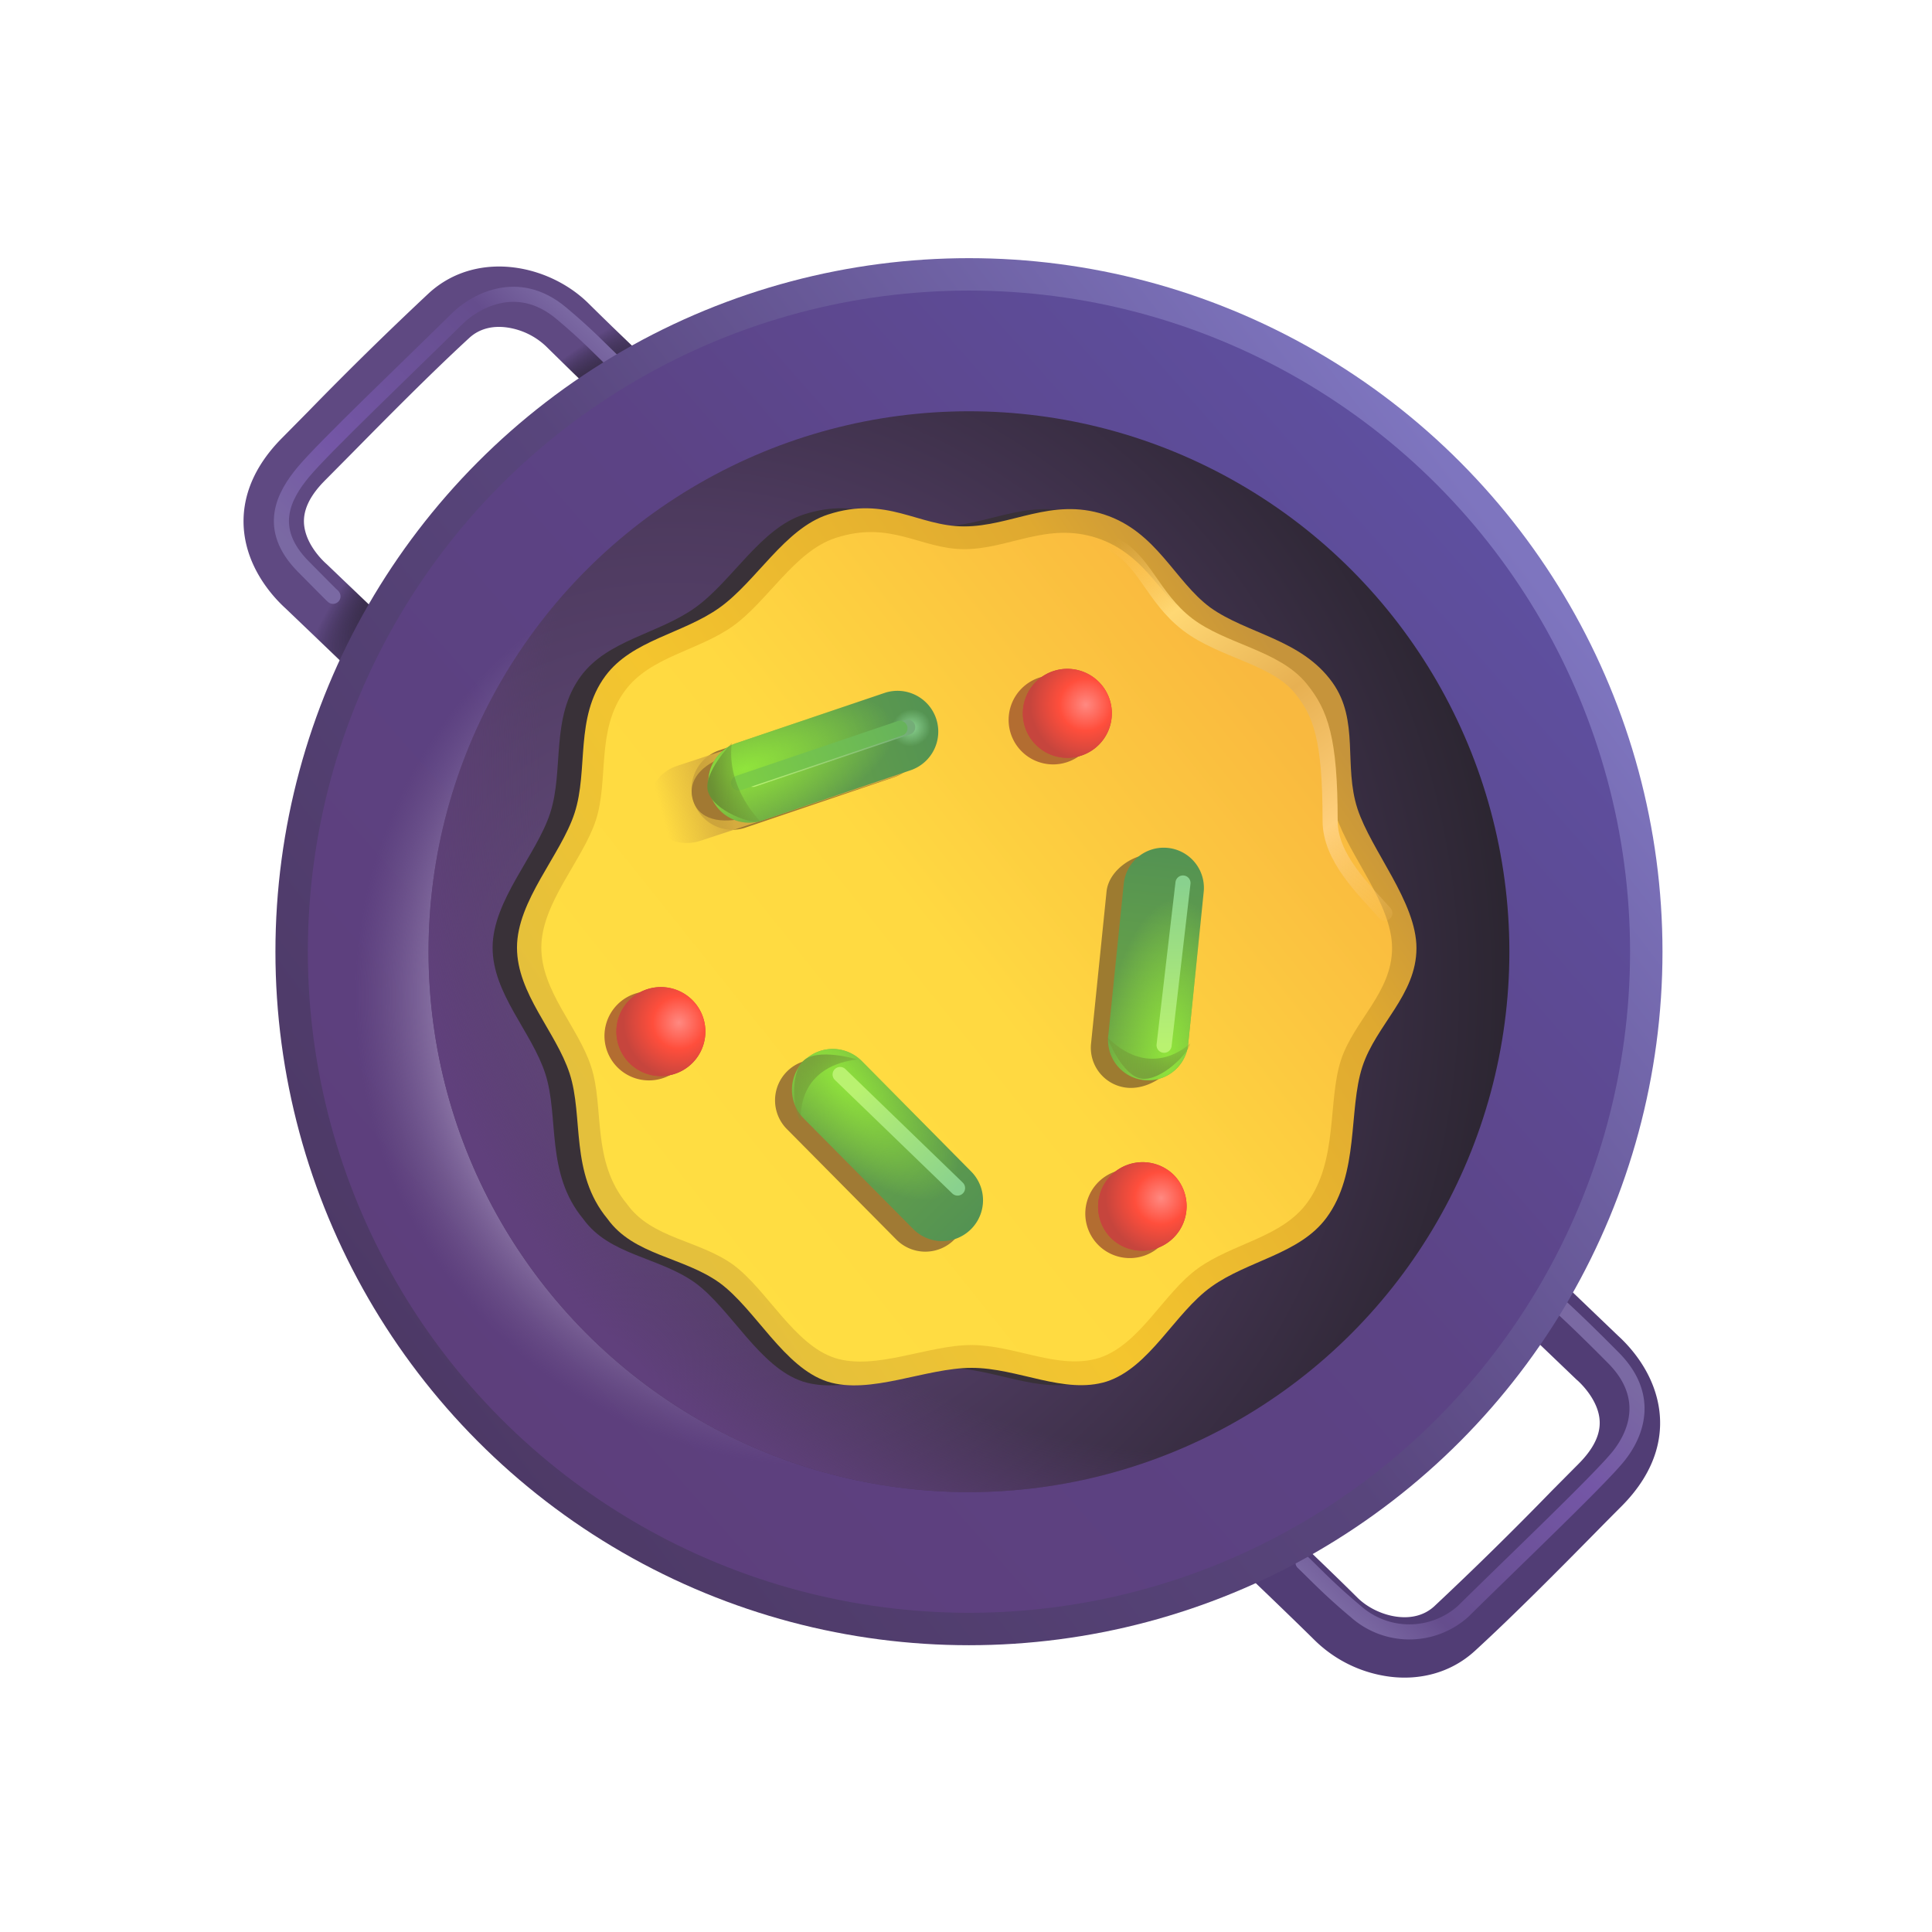 <svg xmlns="http://www.w3.org/2000/svg" fill="none" viewBox="0 0 32 32"><path fill="#5F4982" fill-rule="evenodd" d="M8.391 5.423c-.241-.032-.455.025-.616.172-.642.59-1.39 1.348-1.946 1.912l-.444.448c-.374.374-.377.654-.33.84.057.232.228.434.35.544l.006.005 1.533 1.468a.5.5 0 1 1-.691.722L4.73 10.077c-.191-.174-.52-.537-.646-1.04-.139-.556-.005-1.19.594-1.789l.424-.429A60 60 0 0 1 7.1 4.859c.419-.386.946-.49 1.42-.428.465.06.912.281 1.23.597.237.235.511.5.777.755l.043.041c.25.24.49.472.679.659a.5.5 0 0 1-.704.71c-.183-.181-.42-.408-.672-.651l-.039-.038a77 77 0 0 1-.788-.766 1.18 1.18 0 0 0-.655-.315" clip-rule="evenodd"/><path fill="url(#svg-9b736db4-b06b-4eeb-b704-8cae7c516729-a)" fill-rule="evenodd" d="M8.391 5.423c-.241-.032-.455.025-.616.172-.642.59-1.39 1.348-1.946 1.912l-.444.448c-.374.374-.377.654-.33.84.057.232.228.434.35.544l.006.005 1.533 1.468a.5.5 0 1 1-.691.722L4.73 10.077c-.191-.174-.52-.537-.646-1.04-.139-.556-.005-1.19.594-1.789l.424-.429A60 60 0 0 1 7.1 4.859c.419-.386.946-.49 1.42-.428.465.06.912.281 1.23.597.237.235.511.5.777.755l.043.041c.25.24.49.472.679.659a.5.5 0 0 1-.704.71c-.183-.181-.42-.408-.672-.651l-.039-.038a77 77 0 0 1-.788-.766 1.18 1.18 0 0 0-.655-.315" clip-rule="evenodd"/><g filter="url(#svg-797107d1-2cb3-4f46-abc3-8fd9a95d9c5d-b)"><path stroke="url(#svg-664ac4f8-4ee5-4dc1-aa28-6fd73039599d-c)" stroke-linecap="round" stroke-width=".25" d="M5.5 9.86s.148.156-.477-.477-.316-1.182 0-1.563c.344-.414 1.753-1.755 2.555-2.547.248-.244.97-.713 1.719-.085.433.363.663.61.87.808"/></g><path fill="#513D75" fill-rule="evenodd" d="m25.701 24.694.445-.448c.373-.374.376-.654.33-.84-.058-.232-.229-.434-.35-.544l-.007-.005-1.533-1.468a.5.5 0 0 1 .692-.723l1.522 1.458c.192.174.521.537.646 1.04.14.556.006 1.19-.593 1.789-.117.117-.262.263-.425.429-.556.564-1.334 1.352-1.997 1.96-.42.385-.947.49-1.42.428a2.17 2.17 0 0 1-1.23-.597c-.238-.235-.512-.5-.778-.756l-.042-.04c-.25-.24-.491-.472-.68-.66a.5.5 0 0 1 .705-.71c.183.182.419.41.67.652l.04.038c.266.255.545.524.788.766.162.16.406.283.655.315.242.031.455-.025.616-.172a58 58 0 0 0 1.946-1.912" clip-rule="evenodd"/><g filter="url(#svg-73ebfc1c-657a-4c80-b300-f31ae8c178a8-d)"><path stroke="url(#svg-e67bfec1-1e87-484d-91a9-06b925035924-e)" stroke-linecap="round" stroke-width=".25" d="M25.797 21.594s.304.267.93.9c.624.632.378 1.267.062 1.648-.344.414-1.753 1.755-2.555 2.547a1.335 1.335 0 0 1-1.781 0c-.434-.363-.663-.61-.871-.809"/></g><circle cx="16.049" cy="15.763" r="11.487" fill="url(#svg-4aad2eda-a924-46c3-b49a-a0539b8f1a68-f)"/><g filter="url(#svg-0ddb962b-b78d-4367-85e5-af30349f3400-g)"><circle cx="16.049" cy="15.763" r="10.95" fill="url(#svg-e3d4b70b-cdb5-4845-85f7-17b30a6f4b59-h)"/><circle cx="16.049" cy="15.763" r="10.95" fill="url(#svg-e75a0cf1-fd98-4d16-8ecf-f4d4bf05d8e6-i)"/></g><circle cx="16.049" cy="15.763" r="8.951" fill="url(#svg-2573e052-ef9c-48ee-b8a9-a18fc2681fbe-j)"/><circle cx="16.049" cy="15.763" r="8.951" fill="url(#svg-e7b22342-ecff-4e4d-9b96-30ed80c8fe3b-k)"/><g filter="url(#svg-d1be0285-0781-40f5-b653-4625d745e52c-l)"><path fill="#393138" d="M15.69 22.656c.764 0 1.532.445 2.234.227.718-.234 1.126-1.134 1.735-1.57.608-.437 1.461-.54 1.906-1.141.55-.742.362-1.787.596-2.504.226-.694.896-1.185.896-1.965 0-.764-.75-1.614-.977-2.308-.233-.717.036-1.46-.414-2.09-.514-.72-1.415-.806-2.023-1.242-.593-.437-.886-1.257-1.758-1.541s-1.54.197-2.32.197c-.764 0-1.283-.514-2.254-.197-.717.233-1.185 1.104-1.793 1.54-.608.437-1.45.534-1.895 1.134-.511.691-.277 1.555-.511 2.273-.226.694-.953 1.447-.953 2.226 0 .764.646 1.392.872 2.086.234.718 0 1.649.628 2.407.436.608 1.25.625 1.859 1.062.592.437 1.064 1.399 1.781 1.633.71.226 1.627-.227 2.39-.227"/></g><path fill="url(#svg-5ceb851a-e53b-4529-adce-7ee0085a1895-m)" d="M16.094 22.656c.764 0 1.532.445 2.234.227.718-.234 1.126-1.134 1.735-1.57.608-.437 1.461-.54 1.906-1.141.55-.742.362-1.787.596-2.504.226-.694.896-1.185.896-1.965 0-.764-.75-1.614-.977-2.308-.234-.717.036-1.46-.414-2.09-.514-.72-1.415-.806-2.023-1.242-.593-.437-.886-1.257-1.758-1.541s-1.54.197-2.32.197c-.764 0-1.283-.514-2.254-.197-.717.233-1.185 1.104-1.793 1.54-.608.437-1.45.534-1.895 1.134-.511.691-.277 1.555-.511 2.273-.226.694-.953 1.447-.953 2.226 0 .764.646 1.392.872 2.086.234.718 0 1.649.627 2.407.437.608 1.252.625 1.86 1.062.592.437 1.064 1.399 1.781 1.633.71.226 1.627-.227 2.39-.227"/><g filter="url(#svg-19c194d8-eac5-4997-9579-4fa54e8fb297-n)"><path fill="url(#svg-74d5b67d-b646-4725-8de9-a781916d54ea-o)" d="M16.09 22.278c.722 0 1.449.42 2.113.214.678-.22 1.065-1.072 1.64-1.485s1.382-.51 1.803-1.079c.52-.702.343-1.69.564-2.368.214-.656.847-1.12.847-1.858 0-.723-.71-1.527-.924-2.183-.22-.678.034-1.381-.391-1.977-.486-.68-1.339-.762-1.914-1.175-.56-.413-.838-1.188-1.662-1.457-.825-.269-1.457.186-2.195.186-.723 0-1.213-.485-2.131-.186-.678.221-1.121 1.044-1.696 1.457s-1.372.504-1.792 1.072c-.484.654-.263 1.471-.484 2.15-.214.656-.902 1.368-.902 2.106 0 .722.612 1.316.825 1.972.222.679 0 1.56.594 2.276.413.575 1.184.592 1.759 1.005.56.413 1.006 1.323 1.684 1.544.671.214 1.539-.214 2.261-.214"/></g><g filter="url(#svg-12cff8ca-5aa7-43b9-aef0-ec4adc5ac414-p)"><path fill="#B36D31" d="M16.91 12.433a.737.737 0 1 0 1.042-1.042.737.737 0 0 0-1.042 1.042"/></g><g filter="url(#svg-8fae39e1-2da7-4698-8cda-4533beb5b0d7-q)"><path fill="#B36D31" d="M10.216 17.667a.737.737 0 1 0 1.042-1.042.737.737 0 0 0-1.042 1.042"/></g><g filter="url(#svg-30b321f0-43b7-4b96-97fe-25fc48723e2b-r)"><path fill="#B36D31" d="M18.18 20.61a.737.737 0 1 0 1.042-1.042.737.737 0 0 0-1.042 1.042"/></g><path fill="#C9433E" d="M17.138 12.316a.737.737 0 1 0 1.041-1.042.737.737 0 0 0-1.041 1.042"/><path fill="url(#svg-53927b0b-c7c3-4943-b6b9-5cfefca61012-s)" d="M17.138 12.316a.737.737 0 1 0 1.041-1.042.737.737 0 0 0-1.041 1.042"/><path fill="#C9433E" d="M18.384 20.488a.737.737 0 1 0 1.042-1.042.737.737 0 0 0-1.042 1.041"/><path fill="url(#svg-9fbcc960-6c87-4540-94ce-f857aa8a7c4d-t)" d="M18.384 20.488a.737.737 0 1 0 1.042-1.042.737.737 0 0 0-1.042 1.041"/><path fill="#C9433E" d="M10.4 17.581a.737.737 0 1 0 1.041-1.041.737.737 0 0 0-1.041 1.041"/><path fill="url(#svg-91ac885e-0ae4-40c5-8863-28d1384b4dcf-u)" d="M10.4 17.581a.737.737 0 1 0 1.041-1.041.737.737 0 0 0-1.041 1.041"/><g filter="url(#svg-eb56ad98-768b-4717-aad6-900d5743661d-v)"><path fill="#9D7B30" d="M19.175 14.146a.666.666 0 0 1 .594.73l-.257 2.52c-.038.366-.482.658-.847.62a.665.665 0 0 1-.594-.729l.257-2.521c.038-.366.481-.658.847-.62"/></g><path fill="url(#svg-aafcd5a9-fd01-432e-9d48-d21543928316-w)" d="M19.343 14.044a.665.665 0 0 1 .594.73l-.257 2.521a.665.665 0 1 1-1.324-.135l.257-2.522a.665.665 0 0 1 .73-.594"/><path fill="url(#svg-e55befae-6bb5-45b6-87ec-5265e25b84c1-x)" d="M19.343 14.044a.665.665 0 0 1 .594.73l-.257 2.521a.665.665 0 1 1-1.324-.135l.257-2.522a.665.665 0 0 1 .73-.594"/><g filter="url(#svg-6e508f81-68ed-49f9-abb4-fd96816ea72b-y)"><path fill="url(#svg-9e410234-7d41-4304-9190-18891562171c-z)" d="M15.227 12.018a.676.676 0 0 1-.423.857l-2.44.827a.676.676 0 1 1-.434-1.28l2.44-.827c.354-.12.737.07.857.423"/></g><g filter="url(#svg-71eda22a-4bcd-4723-8fe1-7b583b34ede3-A)"><path fill="url(#svg-60ee9a28-e714-4482-9e9e-beb4b21906c0-B)" d="M15.25 12.06c.12.354-.092.691-.446.811l-3.187 1.05c-.354.12-.714-.022-.834-.376a.676.676 0 0 1 .424-.857l3.186-1.05c.354-.12.738.069.858.422"/></g><g filter="url(#svg-90c12b04-0f22-42a2-adfb-bff21de8bf38-C)"><path fill="#A27932" d="M15.25 11.978c.12.354-.043.599-.396.719l-2.44.826c-.354.12-.81.104-.93-.25-.12-.353.16-.615.514-.735l2.44-.827c.353-.12.693-.086.813.267"/></g><path fill="url(#svg-e39a9b50-c65c-4c1f-9a5b-0e78a62f006a-D)" d="M15.505 11.901a.676.676 0 0 1-.423.857l-2.44.827a.676.676 0 1 1-.434-1.28l2.44-.827c.354-.12.737.07.857.423"/><path fill="url(#svg-ec2e4b94-75d9-452d-aac2-ddcb229f5f0b-E)" d="M15.505 11.901a.676.676 0 0 1-.423.857l-2.44.827a.676.676 0 1 1-.434-1.28l2.44-.827c.354-.12.737.07.857.423"/><path fill="url(#svg-4394f8c7-6e15-4f5c-a959-5a2f46549e07-F)" d="M15.505 11.901a.676.676 0 0 1-.423.857l-2.44.827a.676.676 0 1 1-.434-1.28l2.44-.827c.354-.12.737.07.857.423"/><g filter="url(#svg-48b34422-2496-4008-aa33-385a0211fbf7-G)"><path stroke="url(#svg-75ec627b-8cfd-4a57-8428-fbd728a17d1f-H)" stroke-linecap="round" stroke-width=".25" d="m15.035 12.045-2.564.864"/></g><g filter="url(#svg-e3be83e7-efa2-45e5-abc9-523be1555c55-I)"><path fill="#A07A34" d="M15.802 20.536a.676.676 0 0 1-.956-.005l-1.813-1.83a.676.676 0 0 1 .961-.952l1.813 1.83a.676.676 0 0 1-.005.957"/></g><path fill="url(#svg-c099bffe-7df1-42ff-bf8b-b0d7327c81e5-J)" d="M16.081 20.361a.676.676 0 0 1-.956-.005l-1.812-1.83a.676.676 0 0 1 .96-.952l1.813 1.83a.676.676 0 0 1-.005.957"/><path fill="url(#svg-089f97ec-2851-436b-9bf7-9b86d25c1f1f-K)" d="M16.081 20.361a.676.676 0 0 1-.956-.005l-1.812-1.83a.676.676 0 0 1 .96-.952l1.813 1.83a.676.676 0 0 1-.005.957"/><g filter="url(#svg-db3c2029-ac4f-4c3c-aacb-ac5fef93f463-L)"><path stroke="url(#svg-8ae82a7e-98be-455a-9f42-02a2a7645dd7-M)" stroke-linecap="round" stroke-width=".25" d="m19.594 14.625-.313 2.688"/></g><g filter="url(#svg-c7b4dd41-7669-47d7-b805-aff9ca03bc12-N)"><path stroke="url(#svg-b51b1049-681d-4f4c-b923-e3fabc0d9aeb-O)" stroke-linecap="round" stroke-width=".25" d="m14.906 12.063-2.672.906"/></g><g filter="url(#svg-1fe8df68-e208-4700-95d6-0b20bb108834-P)"><path stroke="url(#svg-5d604f78-1265-49c7-98af-8260b6505761-Q)" stroke-linecap="round" stroke-width=".25" d="m13.915 17.797 1.945 1.881"/></g><g filter="url(#svg-068e1538-6c92-4a1f-ab41-056c39d62b27-R)"><path fill="url(#svg-51ed678f-52d9-45b1-943e-75a4f265434c-S)" d="M11.73 13.122c-.104-.313.391-.813.391-.813-.094.75.477 1.3.477 1.3-.158.044-.763-.174-.867-.487"/></g><g filter="url(#svg-f4f9e7e3-91f5-4f96-a43a-70fd0652069b-T)"><path fill="url(#svg-c091d394-f6df-4130-b9b7-750ac4aa8523-U)" d="M13.296 17.58c.229-.237.902-.033.902-.033-1.05.133-.93 1.027-.93 1.027-.112-.119-.2-.756.028-.994"/></g><g filter="url(#svg-20721995-09a5-43e5-8cf2-ed0b6ea999d5-V)"><path fill="url(#svg-8091d974-088c-422a-b5e9-00432cb72310-W)" d="M18.915 17.867c-.328-.035-.58-.692-.58-.692.75.747 1.382.102 1.382.102-.025.163-.473.624-.802.59"/></g><g filter="url(#svg-6529ad9d-dd79-4590-af53-385d97d4d937-X)"><path stroke="url(#svg-6aecd62a-84ed-4154-9102-3889237ad2e0-Y)" stroke-linecap="round" stroke-width=".25" d="M18.406 9c.547.25.672.89 1.266 1.344.58.442 1.452.538 1.875 1.062.328.406.484.83.484 2.188 0 .61.547 1.125.907 1.531"/></g><defs><filter id="svg-797107d1-2cb3-4f46-abc3-8fd9a95d9c5d-b" width="6.256" height="5.752" x="4.286" y="4.499" color-interpolation-filters="sRGB" filterUnits="userSpaceOnUse"><feFlood flood-opacity="0" result="BackgroundImageFix"/><feBlend in="SourceGraphic" in2="BackgroundImageFix" result="shape"/><feGaussianBlur result="effect1_foregroundBlur_18_33564" stdDeviation=".125"/></filter><filter id="svg-73ebfc1c-657a-4c80-b300-f31ae8c178a8-d" width="6.282" height="6.187" x="21.207" y="21.219" color-interpolation-filters="sRGB" filterUnits="userSpaceOnUse"><feFlood flood-opacity="0" result="BackgroundImageFix"/><feBlend in="SourceGraphic" in2="BackgroundImageFix" result="shape"/><feGaussianBlur result="effect1_foregroundBlur_18_33564" stdDeviation=".125"/></filter><filter id="svg-0ddb962b-b78d-4367-85e5-af30349f3400-g" width="22.901" height="22.901" x="4.599" y="4.313" color-interpolation-filters="sRGB" filterUnits="userSpaceOnUse"><feFlood flood-opacity="0" result="BackgroundImageFix"/><feBlend in="SourceGraphic" in2="BackgroundImageFix" result="shape"/><feGaussianBlur result="effect1_foregroundBlur_18_33564" stdDeviation=".25"/></filter><filter id="svg-d1be0285-0781-40f5-b653-4625d745e52c-l" width="15.898" height="15.527" x="7.659" y="7.919" color-interpolation-filters="sRGB" filterUnits="userSpaceOnUse"><feFlood flood-opacity="0" result="BackgroundImageFix"/><feBlend in="SourceGraphic" in2="BackgroundImageFix" result="shape"/><feGaussianBlur result="effect1_foregroundBlur_18_33564" stdDeviation=".25"/></filter><filter id="svg-19c194d8-eac5-4997-9579-4fa54e8fb297-n" width="14.591" height="14.24" x="8.716" y="8.563" color-interpolation-filters="sRGB" filterUnits="userSpaceOnUse"><feFlood flood-opacity="0" result="BackgroundImageFix"/><feBlend in="SourceGraphic" in2="BackgroundImageFix" result="shape"/><feGaussianBlur result="effect1_foregroundBlur_18_33564" stdDeviation=".125"/></filter><filter id="svg-12cff8ca-5aa7-43b9-aef0-ec4adc5ac414-p" width="1.973" height="1.973" x="16.445" y="10.925" color-interpolation-filters="sRGB" filterUnits="userSpaceOnUse"><feFlood flood-opacity="0" result="BackgroundImageFix"/><feBlend in="SourceGraphic" in2="BackgroundImageFix" result="shape"/><feGaussianBlur result="effect1_foregroundBlur_18_33564" stdDeviation=".125"/></filter><filter id="svg-8fae39e1-2da7-4698-8cda-4533beb5b0d7-q" width="1.973" height="1.973" x="9.75" y="16.159" color-interpolation-filters="sRGB" filterUnits="userSpaceOnUse"><feFlood flood-opacity="0" result="BackgroundImageFix"/><feBlend in="SourceGraphic" in2="BackgroundImageFix" result="shape"/><feGaussianBlur result="effect1_foregroundBlur_18_33564" stdDeviation=".125"/></filter><filter id="svg-30b321f0-43b7-4b96-97fe-25fc48723e2b-r" width="1.973" height="1.973" x="17.714" y="19.102" color-interpolation-filters="sRGB" filterUnits="userSpaceOnUse"><feFlood flood-opacity="0" result="BackgroundImageFix"/><feBlend in="SourceGraphic" in2="BackgroundImageFix" result="shape"/><feGaussianBlur result="effect1_foregroundBlur_18_33564" stdDeviation=".125"/></filter><filter id="svg-eb56ad98-768b-4717-aad6-900d5743661d-v" width="2.206" height="4.378" x="17.817" y="13.892" color-interpolation-filters="sRGB" filterUnits="userSpaceOnUse"><feFlood flood-opacity="0" result="BackgroundImageFix"/><feBlend in="SourceGraphic" in2="BackgroundImageFix" result="shape"/><feGaussianBlur result="effect1_foregroundBlur_18_33564" stdDeviation=".125"/></filter><filter id="svg-6e508f81-68ed-49f9-abb4-fd96816ea72b-y" width="4.292" height="2.679" x="11.221" y="11.309" color-interpolation-filters="sRGB" filterUnits="userSpaceOnUse"><feFlood flood-opacity="0" result="BackgroundImageFix"/><feBlend in="SourceGraphic" in2="BackgroundImageFix" result="shape"/><feGaussianBlur result="effect1_foregroundBlur_18_33564" stdDeviation=".125"/></filter><filter id="svg-71eda22a-4bcd-4723-8fe1-7b583b34ede3-A" width="5.037" height="2.862" x="10.497" y="11.351" color-interpolation-filters="sRGB" filterUnits="userSpaceOnUse"><feFlood flood-opacity="0" result="BackgroundImageFix"/><feBlend in="SourceGraphic" in2="BackgroundImageFix" result="shape"/><feGaussianBlur result="effect1_foregroundBlur_18_33564" stdDeviation=".125"/></filter><filter id="svg-90c12b04-0f22-42a2-adfb-bff21de8bf38-C" width="4.334" height="2.442" x="11.206" y="11.398" color-interpolation-filters="sRGB" filterUnits="userSpaceOnUse"><feFlood flood-opacity="0" result="BackgroundImageFix"/><feBlend in="SourceGraphic" in2="BackgroundImageFix" result="shape"/><feGaussianBlur result="effect1_foregroundBlur_18_33564" stdDeviation=".125"/></filter><filter id="svg-48b34422-2496-4008-aa33-385a0211fbf7-G" width="3.314" height="1.614" x="12.096" y="11.669" color-interpolation-filters="sRGB" filterUnits="userSpaceOnUse"><feFlood flood-opacity="0" result="BackgroundImageFix"/><feBlend in="SourceGraphic" in2="BackgroundImageFix" result="shape"/><feGaussianBlur result="effect1_foregroundBlur_18_33564" stdDeviation=".125"/></filter><filter id="svg-e3be83e7-efa2-45e5-abc9-523be1555c55-I" width="3.665" height="3.683" x="12.588" y="17.299" color-interpolation-filters="sRGB" filterUnits="userSpaceOnUse"><feFlood flood-opacity="0" result="BackgroundImageFix"/><feBlend in="SourceGraphic" in2="BackgroundImageFix" result="shape"/><feGaussianBlur result="effect1_foregroundBlur_18_33564" stdDeviation=".125"/></filter><filter id="svg-db3c2029-ac4f-4c3c-aacb-ac5fef93f463-L" width="1.063" height="3.438" x="18.906" y="14.25" color-interpolation-filters="sRGB" filterUnits="userSpaceOnUse"><feFlood flood-opacity="0" result="BackgroundImageFix"/><feBlend in="SourceGraphic" in2="BackgroundImageFix" result="shape"/><feGaussianBlur result="effect1_foregroundBlur_18_33564" stdDeviation=".125"/></filter><filter id="svg-c7b4dd41-7669-47d7-b805-aff9ca03bc12-N" width="3.922" height="2.156" x="11.609" y="11.437" color-interpolation-filters="sRGB" filterUnits="userSpaceOnUse"><feFlood flood-opacity="0" result="BackgroundImageFix"/><feBlend in="SourceGraphic" in2="BackgroundImageFix" result="shape"/><feGaussianBlur result="effect1_foregroundBlur_18_33564" stdDeviation=".25"/></filter><filter id="svg-1fe8df68-e208-4700-95d6-0b20bb108834-P" width="2.695" height="2.631" x="13.54" y="17.422" color-interpolation-filters="sRGB" filterUnits="userSpaceOnUse"><feFlood flood-opacity="0" result="BackgroundImageFix"/><feBlend in="SourceGraphic" in2="BackgroundImageFix" result="shape"/><feGaussianBlur result="effect1_foregroundBlur_18_33564" stdDeviation=".125"/></filter><filter id="svg-068e1538-6c92-4a1f-ab41-056c39d62b27-R" width="1.381" height="1.806" x="11.466" y="12.059" color-interpolation-filters="sRGB" filterUnits="userSpaceOnUse"><feFlood flood-opacity="0" result="BackgroundImageFix"/><feBlend in="SourceGraphic" in2="BackgroundImageFix" result="shape"/><feGaussianBlur result="effect1_foregroundBlur_18_33564" stdDeviation=".125"/></filter><filter id="svg-f4f9e7e3-91f5-4f96-a43a-70fd0652069b-T" width="1.545" height="1.609" x="12.903" y="17.215" color-interpolation-filters="sRGB" filterUnits="userSpaceOnUse"><feFlood flood-opacity="0" result="BackgroundImageFix"/><feBlend in="SourceGraphic" in2="BackgroundImageFix" result="shape"/><feGaussianBlur result="effect1_foregroundBlur_18_33564" stdDeviation=".125"/></filter><filter id="svg-20721995-09a5-43e5-8cf2-ed0b6ea999d5-V" width="1.882" height="1.193" x="18.085" y="16.925" color-interpolation-filters="sRGB" filterUnits="userSpaceOnUse"><feFlood flood-opacity="0" result="BackgroundImageFix"/><feBlend in="SourceGraphic" in2="BackgroundImageFix" result="shape"/><feGaussianBlur result="effect1_foregroundBlur_18_33564" stdDeviation=".125"/></filter><filter id="svg-6529ad9d-dd79-4590-af53-385d97d4d937-X" width="5.281" height="6.875" x="18.031" y="8.625" color-interpolation-filters="sRGB" filterUnits="userSpaceOnUse"><feFlood flood-opacity="0" result="BackgroundImageFix"/><feBlend in="SourceGraphic" in2="BackgroundImageFix" result="shape"/><feGaussianBlur result="effect1_foregroundBlur_18_33564" stdDeviation=".125"/></filter><linearGradient id="svg-664ac4f8-4ee5-4dc1-aa28-6fd73039599d-c" x1="4.661" x2="8.828" y1="8.875" y2="4.531" gradientUnits="userSpaceOnUse"><stop stop-color="#7A69A3"/><stop offset=".277" stop-color="#7456A6"/><stop offset=".832" stop-color="#654D8D"/><stop offset="1" stop-color="#7B69A3"/></linearGradient><linearGradient id="svg-e67bfec1-1e87-484d-91a9-06b925035924-e" x1="27.088" x2="22.922" y1="23.002" y2="27.345" gradientUnits="userSpaceOnUse"><stop stop-color="#7A69A3"/><stop offset=".277" stop-color="#7456A6"/><stop offset=".832" stop-color="#654D8D"/><stop offset="1" stop-color="#7B69A3"/></linearGradient><linearGradient id="svg-4aad2eda-a924-46c3-b49a-a0539b8f1a68-f" x1="24.807" x2="6.798" y1="8.748" y2="22.587" gradientUnits="userSpaceOnUse"><stop stop-color="#7E75BF"/><stop offset=".506" stop-color="#58457C"/><stop offset="1" stop-color="#4D3966"/></linearGradient><linearGradient id="svg-e3d4b70b-cdb5-4845-85f7-17b30a6f4b59-h" x1="25.147" x2="8.314" y1="8.672" y2="23.496" gradientUnits="userSpaceOnUse"><stop stop-color="#5E50A1"/><stop offset=".449" stop-color="#5C4385"/><stop offset="1" stop-color="#5D3F7C"/></linearGradient><linearGradient id="svg-5ceb851a-e53b-4529-adce-7ee0085a1895-m" x1="21.563" x2="10.375" y1="11.438" y2="19.125" gradientUnits="userSpaceOnUse"><stop stop-color="#C6943B"/><stop offset=".159" stop-color="#DFA930"/><stop offset=".642" stop-color="#F4C52E"/><stop offset="1" stop-color="#E4C03C"/></linearGradient><linearGradient id="svg-74d5b67d-b646-4725-8de9-a781916d54ea-o" x1="21.063" x2="10.75" y1="11.563" y2="19.813" gradientUnits="userSpaceOnUse"><stop stop-color="#F9B93F"/><stop offset=".517" stop-color="#FFD941"/><stop offset="1" stop-color="#FFDE42"/></linearGradient><linearGradient id="svg-aafcd5a9-fd01-432e-9d48-d21543928316-w" x1="19.563" x2="19.147" y1="14.003" y2="17.931" gradientUnits="userSpaceOnUse"><stop stop-color="#539253"/><stop offset="1" stop-color="#72AB42"/></linearGradient><linearGradient id="svg-9e410234-7d41-4304-9190-18891562171c-z" x1="16.07" x2="10.883" y1="11.801" y2="13.239" gradientUnits="userSpaceOnUse"><stop offset=".793" stop-color="#9E7830"/><stop offset="1" stop-color="#9E7830" stop-opacity="0"/></linearGradient><linearGradient id="svg-60ee9a28-e714-4482-9e9e-beb4b21906c0-B" x1="16.094" x2="10.906" y1="11.844" y2="13.281" gradientUnits="userSpaceOnUse"><stop offset=".793" stop-color="#D5AB3E"/><stop offset="1" stop-color="#D3AB3E" stop-opacity="0"/></linearGradient><linearGradient id="svg-e39a9b50-c65c-4c1f-9a5b-0e78a62f006a-D" x1="15.636" x2="11.829" y1="12.086" y2="13.361" gradientUnits="userSpaceOnUse"><stop stop-color="#539253"/><stop offset="1" stop-color="#72AB42"/></linearGradient><linearGradient id="svg-75ec627b-8cfd-4a57-8428-fbd728a17d1f-H" x1="14.968" x2="12.375" y1="11.903" y2="12.875" gradientUnits="userSpaceOnUse"><stop stop-color="#74AD78"/><stop offset="1" stop-color="#B9F270"/></linearGradient><linearGradient id="svg-c099bffe-7df1-42ff-bf8b-b0d7327c81e5-J" x1="15.972" x2="13.158" y1="20.56" y2="17.697" gradientUnits="userSpaceOnUse"><stop stop-color="#539253"/><stop offset="1" stop-color="#72AB42"/></linearGradient><linearGradient id="svg-8ae82a7e-98be-455a-9f42-02a2a7645dd7-M" x1="19.438" x2="19.438" y1="14.625" y2="17.313" gradientUnits="userSpaceOnUse"><stop stop-color="#89D18E"/><stop offset="1" stop-color="#B9F270"/></linearGradient><linearGradient id="svg-b51b1049-681d-4f4c-b923-e3fabc0d9aeb-O" x1="14.852" x2="12.438" y1="11.896" y2="13.075" gradientUnits="userSpaceOnUse"><stop stop-color="#67B35B"/><stop offset="1" stop-color="#7CCD45"/></linearGradient><linearGradient id="svg-5d604f78-1265-49c7-98af-8260b6505761-Q" x1="15.844" x2="14.25" y1="19.678" y2="18" gradientUnits="userSpaceOnUse"><stop stop-color="#89D18E"/><stop offset="1" stop-color="#B9F270"/></linearGradient><linearGradient id="svg-51ed678f-52d9-45b1-943e-75a4f265434c-S" x1="11.813" x2="12.598" y1="13.164" y2="12.962" gradientUnits="userSpaceOnUse"><stop stop-color="#6B9134"/><stop offset="1" stop-color="#6B9134" stop-opacity="0"/></linearGradient><linearGradient id="svg-c091d394-f6df-4130-b9b7-750ac4aa8523-U" x1="13.297" x2="13.842" y1="17.672" y2="18.273" gradientUnits="userSpaceOnUse"><stop stop-color="#79A53B"/><stop offset="1" stop-color="#6B9134" stop-opacity="0"/></linearGradient><linearGradient id="svg-8091d974-088c-422a-b5e9-00432cb72310-W" x1="18.987" x2="19.127" y1="17.809" y2="17.01" gradientUnits="userSpaceOnUse"><stop stop-color="#79A53B"/><stop offset="1" stop-color="#6B9134" stop-opacity="0"/></linearGradient><linearGradient id="svg-6aecd62a-84ed-4154-9102-3889237ad2e0-Y" x1="18.406" x2="23.188" y1="9" y2="15.594" gradientUnits="userSpaceOnUse"><stop stop-color="#F8C05B" stop-opacity="0"/><stop offset=".187" stop-color="#FFD874"/><stop offset=".455" stop-color="#E7B052"/><stop offset=".727" stop-color="#FFD07C"/><stop offset="1" stop-color="#F5BF5F" stop-opacity="0"/></linearGradient><radialGradient id="svg-9b736db4-b06b-4eeb-b704-8cae7c516729-a" cx="0" cy="0" r="1" gradientTransform="matrix(-3.172 3.156 -.779 -.783 8.297 8.281)" gradientUnits="userSpaceOnUse"><stop stop-color="#3F3749"/><stop offset=".439" stop-color="#332D3B"/><stop offset="1" stop-opacity="0"/></radialGradient><radialGradient id="svg-e75a0cf1-fd98-4d16-8ecf-f4d4bf05d8e6-i" cx="0" cy="0" r="1" gradientTransform="rotate(82.447 -2.572 16.061)scale(17.968)" gradientUnits="userSpaceOnUse"><stop offset=".31" stop-color="#B5A4CB"/><stop offset=".431" stop-color="#7E6898" stop-opacity="0"/></radialGradient><radialGradient id="svg-2573e052-ef9c-48ee-b8a9-a18fc2681fbe-j" cx="0" cy="0" r="1" gradientTransform="rotate(-3.391 281.166 -179.894)scale(16.812)" gradientUnits="userSpaceOnUse"><stop stop-color="#654B7E"/><stop offset=".466" stop-color="#4D3A5E"/><stop offset="1" stop-color="#1C1C1C"/></radialGradient><radialGradient id="svg-e7b22342-ecff-4e4d-9b96-30ed80c8fe3b-k" cx="0" cy="0" r="1" gradientTransform="rotate(111.224 5.712 13.334)scale(13.736)" gradientUnits="userSpaceOnUse"><stop offset=".821" stop-color="#5E3F77" stop-opacity="0"/><stop offset="1" stop-color="#60407C"/></radialGradient><radialGradient id="svg-53927b0b-c7c3-4943-b6b9-5cfefca61012-s" cx="0" cy="0" r="1" gradientTransform="matrix(-.326 .86 -.86 -.326 17.984 11.672)" gradientUnits="userSpaceOnUse"><stop stop-color="#FF8981"/><stop offset=".472" stop-color="#FF4E3C"/><stop offset="1" stop-color="#C6453D"/></radialGradient><radialGradient id="svg-9fbcc960-6c87-4540-94ce-f857aa8a7c4d-t" cx="0" cy="0" r="1" gradientTransform="matrix(-.326 .86 -.86 -.326 19.23 19.844)" gradientUnits="userSpaceOnUse"><stop stop-color="#FF8981"/><stop offset=".472" stop-color="#FF4E3C"/><stop offset="1" stop-color="#C6453D"/></radialGradient><radialGradient id="svg-91ac885e-0ae4-40c5-8863-28d1384b4dcf-u" cx="0" cy="0" r="1" gradientTransform="matrix(-.326 .86 -.86 -.326 11.246 16.938)" gradientUnits="userSpaceOnUse"><stop stop-color="#FF8981"/><stop offset=".472" stop-color="#FF4E3C"/><stop offset="1" stop-color="#C6453D"/></radialGradient><radialGradient id="svg-e55befae-6bb5-45b6-87ec-5265e25b84c1-x" cx="0" cy="0" r="1" gradientTransform="rotate(94.295 1.554 17.723)scale(2.632 1.085)" gradientUnits="userSpaceOnUse"><stop stop-color="#90E43C"/><stop offset="1" stop-color="#96E839" stop-opacity="0"/></radialGradient><radialGradient id="svg-ec2e4b94-75d9-452d-aac2-ddcb229f5f0b-E" cx="0" cy="0" r="1" gradientTransform="matrix(-2.466 .779 -.321 -1.016 12.331 12.738)" gradientUnits="userSpaceOnUse"><stop stop-color="#90E43C"/><stop offset="1" stop-color="#96E839" stop-opacity="0"/></radialGradient><radialGradient id="svg-4394f8c7-6e15-4f5c-a959-5a2f46549e07-F" cx="0" cy="0" r="1" gradientTransform="matrix(-.297 .141 -.13 -.274 15.094 12.055)" gradientUnits="userSpaceOnUse"><stop stop-color="#8AD291"/><stop offset="1" stop-color="#88CF90" stop-opacity="0"/></radialGradient><radialGradient id="svg-089f97ec-2851-436b-9bf7-9b86d25c1f1f-K" cx="0" cy="0" r="1" gradientTransform="rotate(-133.531 10.806 5.946)scale(2.586 1.065)" gradientUnits="userSpaceOnUse"><stop stop-color="#90E43C"/><stop offset="1" stop-color="#96E839" stop-opacity="0"/></radialGradient></defs></svg>